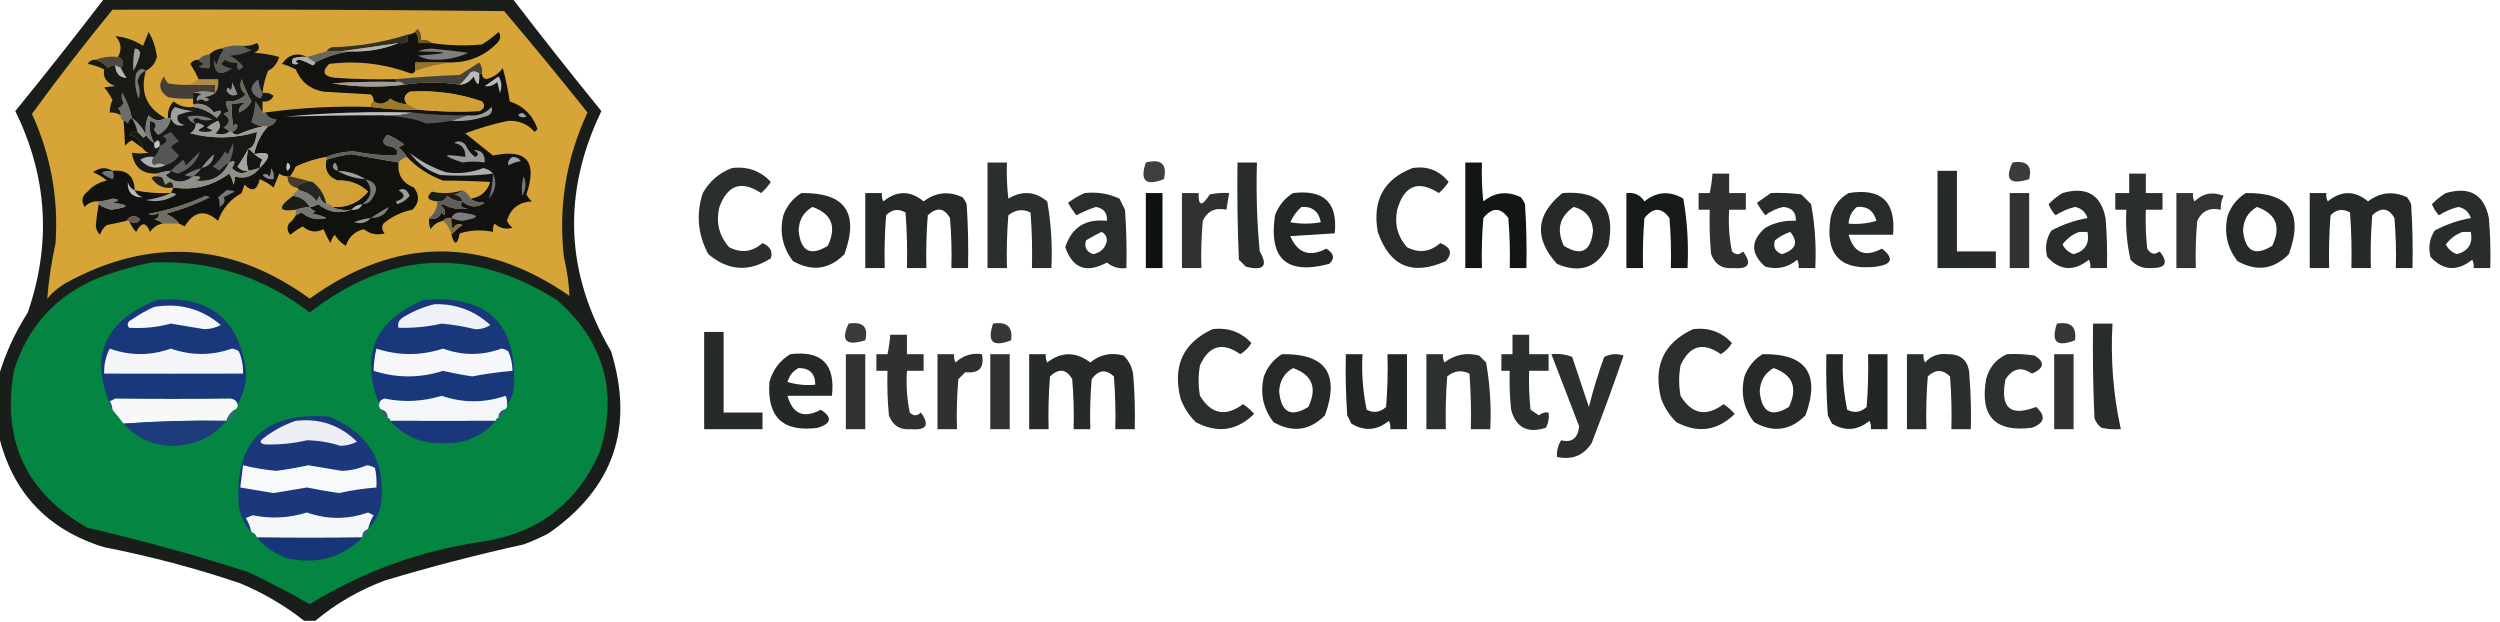 <svg xmlns="http://www.w3.org/2000/svg" xmlns:xlink="http://www.w3.org/1999/xlink" width="900px" height="224px" style="shape-rendering:geometricPrecision; text-rendering:geometricPrecision; image-rendering:optimizeQuality; fill-rule:evenodd; clip-rule:evenodd"><g><path style="opacity:0.924" fill="#080c08" d="M 37.5,-0.5 C 86.5,-0.5 135.5,-0.5 184.5,-0.5C 194.966,13.136 205.633,26.636 216.5,40C 202.311,69.5 203.477,98.333 220,126.5C 228.419,153.911 220.919,175.744 197.5,192C 194.583,193.528 191.583,194.861 188.5,196C 171.664,199.7 154.998,204.034 138.5,209C 129.241,212.467 120.907,217.3 113.5,223.5C 112.167,223.5 110.833,223.5 109.5,223.5C 102.555,218.018 94.888,213.518 86.5,210C 70.46,204.573 54.127,200.24 37.5,197C 17.035,190.705 4.369,177.205 -0.5,156.5C -0.5,149.5 -0.5,142.5 -0.5,135.5C 1.866,127.427 5.366,119.76 10,112.5C 18.563,87.633 17.063,63.467 5.5,40C 16.404,26.606 27.071,13.106 37.5,-0.5 Z"></path></g><g><path style="opacity:1" fill="#d7a537" d="M 40.5,3.5 C 87.501,3.333 134.501,3.5 181.5,4C 191.689,16.021 201.689,28.188 211.5,40.5C 203.806,56.996 200.973,74.329 203,92.5C 204.118,97.157 204.785,101.824 205,106.5C 173.633,84.859 142.466,85.192 111.5,107.5C 83.273,87.056 53.94,85.223 23.5,102C 21.04,103.458 18.873,105.291 17,107.5C 17.556,100.823 18.556,94.156 20,87.5C 21.1,71.265 18.267,55.765 11.5,41C 20.807,28.217 30.474,15.717 40.5,3.5 Z"></path></g><g><path style="opacity:1" fill="#121210" d="M 149.5,11.5 C 150.434,12.568 150.768,13.901 150.5,15.5C 152.167,15.5 153.833,15.5 155.5,15.5C 161.478,16.409 167.478,16.575 173.5,16C 175.641,14.692 177.641,13.192 179.5,11.5C 180.408,12.79 180.241,14.123 179,15.5C 174.497,20.06 168.997,22.394 162.5,22.5C 158.167,22.5 153.833,22.5 149.5,22.5C 149.5,23.5 149.5,24.5 149.5,25.5C 149.265,26.097 148.765,26.43 148,26.5C 138.451,22.914 128.618,21.747 118.5,23C 115.716,25.784 116.383,27.451 120.5,28C 127.826,28.5 135.159,28.666 142.5,28.5C 142.5,28.833 142.5,29.167 142.5,29.5C 134.826,29.334 127.159,29.5 119.5,30C 128.122,31.367 136.788,31.534 145.5,30.5C 152.189,29.429 158.855,29.429 165.5,30.5C 167.638,30.297 169.305,29.297 170.5,27.5C 172.002,31.374 172.669,31.041 172.5,26.5C 172.833,26.5 173.167,26.5 173.5,26.5C 173.47,27.497 173.97,28.164 175,28.5C 177.499,27.917 179.499,26.584 181,24.5C 182.087,28.436 182.92,32.436 183.5,36.5C 188.5,38.167 191.833,41.5 193.5,46.5C 193.167,46.833 192.833,47.167 192.5,47.5C 189.979,44.657 186.812,43.324 183,43.5C 177.736,44.587 172.569,46.087 167.5,48C 170.833,50.667 174.167,53.333 177.5,56C 189.569,53.415 193.569,58.082 189.5,70C 190.022,70.95 190.689,71.784 191.5,72.5C 186.803,72.72 183.803,75.054 182.5,79.5C 182.977,80.478 183.643,81.311 184.5,82C 182.08,82.687 179.913,82.187 178,80.5C 177.517,81.448 177.351,82.448 177.5,83.5C 173.531,82.636 169.531,82.802 165.5,84C 164.63,88.281 163.63,88.447 162.5,84.5C 163.64,83.199 164.973,82.032 166.5,81C 164.892,80.342 163.725,80.842 163,82.5C 162.51,81.207 162.343,79.873 162.5,78.5C 161.209,78.263 160.209,78.596 159.5,79.5C 157.629,79.859 156.129,80.859 155,82.5C 154.51,81.207 154.343,79.873 154.5,78.5C 156.308,79.317 157.808,78.65 159,76.5C 159.333,76.833 159.667,77.167 160,77.5C 160.507,76.004 160.007,74.837 158.5,74C 158.833,73.833 159.167,73.667 159.5,73.5C 162.344,75.103 165.344,75.603 168.5,75C 166.065,74.925 165.398,74.092 166.5,72.5C 169.056,74.745 171.722,74.911 174.5,73C 171.984,72.909 170.318,72.409 169.5,71.5C 173.012,70.995 175.345,68.995 176.5,65.5C 170.882,65.189 165.215,65.023 159.5,65C 154.488,63.163 150.154,60.33 146.5,56.5C 145.71,55.206 144.71,54.039 143.5,53C 144.167,52.667 144.833,52.333 145.5,52C 143.664,50.581 141.664,49.414 139.5,48.5C 136.962,50.859 137.629,52.359 141.5,53C 143.125,53.852 143.458,54.852 142.5,56C 137.484,56.001 132.484,55.501 127.5,54.5C 123.914,54.55 120.58,55.217 117.5,56.5C 113.687,57.16 110.021,58.326 106.5,60C 105.915,61.302 105.249,62.469 104.5,63.5C 104.167,63.5 103.833,63.5 103.5,63.5C 102.417,63.461 101.417,63.127 100.5,62.5C 99.833,64.167 99.167,65.833 98.5,67.5C 96.999,66.249 95.332,65.249 93.5,64.5C 92.606,68.546 90.773,69.213 88,66.5C 87.667,67.5 87.333,68.5 87,69.5C 82.881,71.782 80.047,75.116 78.5,79.5C 73.844,75.323 69.844,75.99 66.5,81.5C 65.817,81.137 65.15,80.804 64.5,80.5C 63.257,78.836 61.59,77.669 59.5,77C 65.043,75.562 70.376,73.562 75.5,71C 75,70.833 74.5,70.667 74,70.5C 67.424,73.518 60.591,75.685 53.5,77C 54.784,77.684 55.95,77.517 57,76.5C 57.456,77.744 56.956,78.577 55.5,79C 56.737,79.232 57.737,79.732 58.5,80.5C 56.629,80.859 55.129,81.859 54,83.5C 52.592,79.832 50.925,79.832 49,83.5C 47.905,82.307 47.072,80.973 46.5,79.5C 48.103,80.677 49.436,80.511 50.5,79C 48.685,77.23 47.018,77.397 45.5,79.5C 43.199,80.06 40.866,80.56 38.5,81C 37.299,81.903 36.465,83.069 36,84.5C 35.009,83.57 34.509,82.404 34.5,81C 34.754,78.534 35.087,76.034 35.5,73.5C 36.619,74.404 38.119,75.07 40,75.5C 46.761,74.577 46.928,73.744 40.5,73C 43.063,72.237 43.063,71.737 40.5,71.5C 38.865,72.046 37.199,72.38 35.5,72.5C 33.508,72.329 31.841,72.995 30.5,74.5C 29.151,72.389 29.485,70.555 31.5,69C 33.377,66.894 35.71,65.561 38.5,65C 36.999,63.748 35.333,62.748 33.5,62C 35.819,60.272 38.153,60.105 40.5,61.5C 45.628,60.959 48.295,63.292 48.5,68.5C 52.769,69.373 57.102,69.706 61.5,69.5C 61.833,68.833 62.167,68.167 62.5,67.5C 69.765,68.616 76.431,66.949 82.5,62.5C 83.281,63.729 83.781,65.062 84,66.5C 84.483,65.552 84.65,64.552 84.5,63.5C 88.058,64.571 91.058,63.571 93.5,60.5C 98.086,55.883 97.42,54.216 91.5,55.5C 92.282,51.64 93.949,48.307 96.5,45.5C 97.922,45.25 98.922,44.417 99.5,43C 97.563,42.878 96.23,42.045 95.5,40.5C 108.08,38.774 120.747,38.108 133.5,38.5C 139.13,39.292 144.797,39.625 150.5,39.5C 157.827,40.205 165.16,40.372 172.5,40C 174.405,39.174 174.739,38.007 173.5,36.5C 165.062,33.604 156.395,32.437 147.5,33C 145.452,34.226 145.119,35.726 146.5,37.5C 144.323,37.414 142.323,36.747 140.5,35.5C 138.613,37.552 136.613,37.886 134.5,36.5C 134.586,35.504 134.252,34.671 133.5,34C 127.833,33.667 122.167,33.333 116.5,33C 111.672,32.169 108.338,29.502 106.5,25C 104.913,24.138 103.246,23.471 101.5,23C 103.893,19.609 106.893,18.775 110.5,20.5C 108.801,20.34 107.134,20.506 105.5,21C 104.619,22.793 105.286,23.46 107.5,23C 106.112,22.111 106.278,21.611 108,21.5C 109.559,22.029 111.059,22.696 112.5,23.5C 113.107,23.376 113.44,23.043 113.5,22.5C 117.656,20.287 121.99,18.954 126.5,18.5C 132.503,18.668 138.17,17.668 143.5,15.5C 146.494,15.854 147.494,14.854 146.5,12.5C 147.609,12.443 148.609,12.11 149.5,11.5 Z"></path></g><g><path style="opacity:1" fill="#68521e" d="M 149.5,11.5 C 149.56,10.957 149.893,10.624 150.5,10.5C 151.429,11.689 151.762,13.022 151.5,14.5C 153.099,14.232 154.432,14.566 155.5,15.5C 153.833,15.5 152.167,15.5 150.5,15.5C 150.768,13.901 150.434,12.568 149.5,11.5 Z"></path></g><g><path style="opacity:1" fill="#191916" d="M 52.5,25.5 C 50.368,33.122 52.701,38.789 59.5,42.5C 57.395,43.819 55.395,43.486 53.5,41.5C 52.526,43.743 52.192,46.076 52.5,48.5C 51.291,46.059 49.624,44.059 47.5,42.5C 46.821,39.293 45.654,36.293 44,33.5C 43.647,34.672 43.813,35.838 44.5,37C 44.095,37.945 43.428,38.612 42.5,39C 43.252,39.671 43.586,40.504 43.5,41.5C 42.292,40.766 40.959,40.433 39.5,40.5C 39.519,38.94 39.852,37.44 40.5,36C 39.711,34.374 38.711,32.874 37.5,31.5C 38.582,31.251 39.915,31.085 41.5,31C 38.293,29.865 36.959,27.865 37.5,25C 35.608,24.027 33.608,23.36 31.5,23C 32.244,21.961 33.244,21.461 34.5,21.5C 36.19,22.103 37.69,23.103 39,24.5C 39.671,23.748 40.504,23.414 41.5,23.5C 41.635,26.372 42.969,27.872 45.5,28C 44.695,26.887 44.028,25.721 43.5,24.5C 44.826,22.805 44.493,21.472 42.5,20.5C 43.974,17.674 43.64,15.174 41.5,13C 45.044,13.331 48.377,14.498 51.5,16.5C 52.167,14.833 52.833,13.167 53.5,11.5C 55.121,14.239 56.121,17.239 56.5,20.5C 55.905,22.762 54.571,24.428 52.5,25.5 Z"></path></g><g><path style="opacity:1" fill="#343025" d="M 146.5,12.5 C 147.494,14.854 146.494,15.854 143.5,15.5C 136.373,16.565 129.373,17.565 122.5,18.5C 120.833,18.5 119.167,18.5 117.5,18.5C 117.918,17.778 118.584,17.278 119.5,17C 128.757,16.791 137.757,15.29 146.5,12.5 Z"></path></g><g><path style="opacity:1" fill="#b0b1b1" d="M 143.5,15.5 C 138.17,17.668 132.503,18.668 126.5,18.5C 125.167,18.5 123.833,18.5 122.5,18.5C 129.373,17.565 136.373,16.565 143.5,15.5 Z"></path></g><g><path style="opacity:1" fill="#a0a1a1" d="M 48.5,17.5 C 49.497,17.47 50.164,17.97 50.5,19C 50.041,21.355 49.208,23.521 48,25.5C 47.825,22.843 47.992,20.176 48.5,17.5 Z"></path></g><g><path style="opacity:1" fill="#7e8080" d="M 150.5,18.5 C 151.964,17.84 153.631,17.507 155.5,17.5C 159.843,17.918 164.176,18.418 168.5,19C 164.922,20.717 161.089,21.55 157,21.5C 154.625,21.596 152.459,21.096 150.5,20C 162.482,19.17 162.482,18.67 150.5,18.5 Z"></path></g><g><path style="opacity:1" fill="#5a5850" d="M 75.5,19.5 C 75.5,21.167 75.5,22.833 75.5,24.5C 74.127,24.657 72.793,24.49 71.5,24C 72.167,23.667 72.833,23.333 73.5,23C 72.584,22.722 71.918,22.222 71.5,21.5C 72.514,20.326 73.847,19.66 75.5,19.5 Z"></path></g><g><path style="opacity:1" fill="#5a5a58" d="M 79.5,17.5 C 81.948,16.527 84.615,16.194 87.5,16.5C 88.263,17.268 89.263,17.768 90.5,18C 88.038,19.216 85.371,19.882 82.5,20C 84.516,20.899 86.183,22.233 87.5,24C 85.869,25.836 85.202,25.336 85.5,22.5C 83.856,22.713 82.356,22.38 81,21.5C 80.5,22 80,22.5 79.5,23C 80.978,24.193 82.312,24.693 83.5,24.5C 79.3,27.605 77.133,26.605 77,21.5C 77.333,22.167 77.667,22.833 78,23.5C 78.45,21.481 79.283,19.648 80.5,18C 80.272,17.601 79.938,17.435 79.5,17.5 Z"></path></g><g><path style="opacity:1" fill="#aeafaf" d="M 110.5,20.5 C 111.5,21.167 112.5,21.833 113.5,22.5C 113.44,23.043 113.107,23.376 112.5,23.5C 111.059,22.696 109.559,22.029 108,21.5C 106.278,21.611 106.112,22.111 107.5,23C 105.286,23.46 104.619,22.793 105.5,21C 107.134,20.506 108.801,20.34 110.5,20.5 Z"></path></g><g><path style="opacity:1" fill="#666664" d="M 117.5,18.5 C 119.167,18.5 120.833,18.5 122.5,18.5C 123.833,18.5 125.167,18.5 126.5,18.5C 121.99,18.954 117.656,20.287 113.5,22.5C 112.5,21.833 111.5,21.167 110.5,20.5C 112.833,19.833 115.167,19.167 117.5,18.5 Z"></path></g><g><path style="opacity:1" fill="#4b4941" d="M 42.5,20.5 C 44.493,21.472 44.826,22.805 43.5,24.5C 42.833,24.167 42.167,23.833 41.5,23.5C 40.504,23.414 39.671,23.748 39,24.5C 37.69,23.103 36.19,22.103 34.5,21.5C 36.948,20.527 39.615,20.194 42.5,20.5 Z"></path></g><g><path style="opacity:1" fill="#967528" d="M 162.5,22.5 C 158.05,22.964 153.717,23.964 149.5,25.5C 149.5,24.5 149.5,23.5 149.5,22.5C 153.833,22.5 158.167,22.5 162.5,22.5 Z"></path></g><g><path style="opacity:1" fill="#b5b6b6" d="M 41.5,23.5 C 42.167,23.833 42.833,24.167 43.5,24.5C 44.028,25.721 44.695,26.887 45.5,28C 42.969,27.872 41.635,26.372 41.5,23.5 Z"></path></g><g><path style="opacity:1" fill="#44433e" d="M 173.5,26.5 C 173.167,26.5 172.833,26.5 172.5,26.5C 171.577,25.697 170.577,25.53 169.5,26C 168.267,27.667 166.933,29.167 165.5,30.5C 158.855,29.429 152.189,29.429 145.5,30.5C 144.791,29.596 143.791,29.263 142.5,29.5C 142.5,29.167 142.5,28.833 142.5,28.5C 150.133,27.768 157.8,27.268 165.5,27C 167.833,25.5 170.167,24 172.5,22.5C 173.429,23.689 173.762,25.022 173.5,26.5 Z"></path></g><g><path style="opacity:1" fill="#b9baba" d="M 172.5,26.5 C 172.669,31.041 172.002,31.374 170.5,27.5C 169.305,29.297 167.638,30.297 165.5,30.5C 166.933,29.167 168.267,27.667 169.5,26C 170.577,25.53 171.577,25.697 172.5,26.5 Z"></path></g><g><path style="opacity:1" fill="#7b7c7c" d="M 52.5,25.5 C 50.754,26.25 49.754,27.583 49.5,29.5C 50.331,31.473 50.498,33.473 50,35.5C 48.681,32.594 48.348,29.594 49,26.5C 50.041,24.689 51.207,24.355 52.5,25.5 Z"></path></g><g><path style="opacity:1" fill="#473f37" d="M 68.5,30.5 C 71.5,30.5 74.5,30.5 77.5,30.5C 77.5,31.5 77.5,32.5 77.5,33.5C 74.648,32.742 71.981,32.742 69.5,33.5C 69.5,34.167 69.5,34.833 69.5,35.5C 66.482,35.665 63.482,35.498 60.5,35C 57.355,32.932 56.855,30.432 59,27.5C 59.374,28.416 59.874,29.25 60.5,30C 63.146,30.497 65.813,30.664 68.5,30.5 Z"></path></g><g><path style="opacity:1" fill="#ad8c4a" d="M 71.5,28.5 C 73.833,28.5 76.167,28.5 78.5,28.5C 78.784,30.415 78.451,32.081 77.5,33.5C 77.5,32.5 77.5,31.5 77.5,30.5C 74.5,30.5 71.5,30.5 68.5,30.5C 69.5,29.833 70.5,29.167 71.5,28.5 Z"></path></g><g><path style="opacity:1" fill="#9d9e9e" d="M 142.5,29.5 C 143.791,29.263 144.791,29.596 145.5,30.5C 136.788,31.534 128.122,31.367 119.5,30C 127.159,29.5 134.826,29.334 142.5,29.5 Z"></path></g><g><path style="opacity:1" fill="#b9baba" d="M 179.5,27.5 C 180.622,29.288 180.789,31.288 180,33.5C 179.667,32.167 179.333,30.833 179,29.5C 177.663,30.765 176.163,31.265 174.5,31C 176.233,29.811 177.9,28.644 179.5,27.5 Z"></path></g><g><path style="opacity:1" fill="#8f9191" d="M 69.5,33.5 C 71.981,32.742 74.648,32.742 77.5,33.5C 76.391,34.29 75.058,34.79 73.5,35C 75.595,35.556 75.762,36.056 74,36.5C 72.85,35.576 71.85,35.576 71,36.5C 70.544,35.256 71.044,34.423 72.5,34C 71.552,33.517 70.552,33.35 69.5,33.5 Z"></path></g><g><path style="opacity:1" fill="#d0a035" d="M 150.5,39.5 C 149.167,38.833 147.833,38.167 146.5,37.5C 145.119,35.726 145.452,34.226 147.5,33C 156.395,32.437 165.062,33.604 173.5,36.5C 174.739,38.007 174.405,39.174 172.5,40C 165.16,40.372 157.827,40.205 150.5,39.5 Z"></path></g><g><path style="opacity:1" fill="#9d7a2a" d="M 146.5,37.5 C 147.833,38.167 149.167,38.833 150.5,39.5C 144.797,39.625 139.13,39.292 133.5,38.5C 133.328,37.508 133.662,36.842 134.5,36.5C 136.613,37.886 138.613,37.552 140.5,35.5C 142.323,36.747 144.323,37.414 146.5,37.5 Z"></path></g><g><path style="opacity:1" fill="#6c6e6e" d="M 47.5,42.5 C 46.778,42.917 46.278,43.584 46,44.5C 45.617,43.944 45.117,43.611 44.5,43.5C 43.662,43.158 43.328,42.492 43.5,41.5C 43.586,40.504 43.252,39.671 42.5,39C 43.428,38.612 44.095,37.945 44.5,37C 43.813,35.838 43.647,34.672 44,33.5C 45.654,36.293 46.821,39.293 47.5,42.5 Z"></path></g><g><path style="opacity:1" fill="#606262" d="M 94.5,40.5 C 94.833,40.5 95.167,40.5 95.5,40.5C 96.23,42.045 97.563,42.878 99.5,43C 98.922,44.417 97.922,45.25 96.5,45.5C 95.833,45.5 95.167,45.5 94.5,45.5C 93.078,45.291 91.745,44.791 90.5,44C 91.274,41.595 91.774,39.095 92,36.5C 92.934,37.858 93.768,39.192 94.5,40.5 Z"></path></g><g><path style="opacity:1" fill="#bfc0c0" d="M 148.5,40.5 C 145.038,41.482 141.371,41.815 137.5,41.5C 125.807,41.502 114.14,41.668 102.5,42C 117.784,40.582 133.117,40.082 148.5,40.5 Z"></path></g><g><path style="opacity:1" fill="#a3a4a4" d="M 186.5,41.5 C 187.497,40.288 188.497,40.454 189.5,42C 188.423,42.47 187.423,42.303 186.5,41.5 Z"></path></g><g><path style="opacity:1" fill="#171818" d="M 94.5,33.5 C 95.978,33.238 97.311,33.571 98.5,34.5C 97.68,36.111 96.346,36.778 94.5,36.5C 94.5,37.833 94.5,39.167 94.5,40.5C 93.768,39.192 92.934,37.858 92,36.5C 91.774,39.095 91.274,41.595 90.5,44C 91.745,44.791 93.078,45.291 94.5,45.5C 91.473,46.183 88.473,47.183 85.5,48.5C 84.584,48.457 83.917,48.124 83.5,47.5C 84.478,47.189 85.144,46.522 85.5,45.5C 85.154,44.304 84.654,44.304 84,45.5C 83.503,42.854 83.336,40.187 83.5,37.5C 85.226,37.185 86.892,37.019 88.5,37C 86.745,37.72 85.912,38.887 86,40.5C 87.972,39.695 89.472,38.361 90.5,36.5C 89.076,33.946 87.909,31.28 87,28.5C 86.137,30.749 86.637,32.582 88.5,34C 86.559,35.903 84.226,36.736 81.5,36.5C 81.33,37.822 81.663,38.989 82.5,40C 81.833,40.333 81.167,40.667 80.5,41C 83.003,42.549 83.003,44.216 80.5,46C 81.416,46.278 82.082,46.778 82.5,47.5C 80.932,48.473 79.265,48.64 77.5,48C 79.267,46.512 79.601,45.012 78.5,43.5C 76.998,44.083 75.665,44.916 74.5,46C 77.121,46.906 76.954,47.406 74,47.5C 70.846,47.508 70.679,46.842 73.5,45.5C 72.675,44.614 71.675,44.281 70.5,44.5C 70.489,46.017 69.823,47.184 68.5,48C 76.61,50.084 84.61,49.918 92.5,47.5C 92.057,51.246 91.057,53.246 89.5,53.5C 88.266,55.66 86.933,57.827 85.5,60C 86.563,61.188 87.897,61.688 89.5,61.5C 87.394,62.819 85.394,62.486 83.5,60.5C 84.988,58.114 84.655,57.448 82.5,58.5C 80.12,63.525 76.12,65.692 70.5,65C 72.932,63.913 72.598,63.413 69.5,63.5C 66.158,66.136 62.825,65.97 59.5,63C 60.416,62.722 61.083,62.222 61.5,61.5C 59.784,61.629 58.117,61.962 56.5,62.5C 51.208,62.705 48.208,60.205 47.5,55C 49.443,55.305 51.443,55.305 53.5,55C 52.584,54.722 51.917,54.222 51.5,53.5C 50.871,50.871 49.205,49.204 46.5,48.5C 47.325,47.614 48.325,47.281 49.5,47.5C 50.151,48.091 50.818,48.757 51.5,49.5C 52.107,49.376 52.44,49.043 52.5,48.5C 53.272,49.694 54.272,50.694 55.5,51.5C 54.072,48.988 53.572,46.322 54,43.5C 56.109,44.035 56.609,45.035 55.5,46.5C 55.808,47.308 56.308,47.975 57,48.5C 59.499,47.178 60.999,45.178 61.5,42.5C 61.167,42.5 60.833,42.5 60.5,42.5C 60.247,40.173 60.914,38.173 62.5,36.5C 64.51,38.171 66.843,38.838 69.5,38.5C 72.745,38.97 75.579,40.303 78,42.5C 80.359,39.876 80.025,39.209 77,40.5C 75.152,37.959 72.652,36.959 69.5,37.5C 69.5,36.833 69.5,36.167 69.5,35.5C 69.5,34.833 69.5,34.167 69.5,33.5C 70.552,33.35 71.552,33.517 72.5,34C 71.044,34.423 70.544,35.256 71,36.5C 71.85,35.576 72.85,35.576 74,36.5C 75.762,36.056 75.595,35.556 73.5,35C 75.058,34.79 76.391,34.29 77.5,33.5C 78.451,32.081 78.784,30.415 78.5,28.5C 76.167,28.5 73.833,28.5 71.5,28.5C 70.639,26.614 69.639,24.78 68.5,23C 69.244,21.961 70.244,21.461 71.5,21.5C 71.918,22.222 72.584,22.722 73.5,23C 72.833,23.333 72.167,23.667 71.5,24C 72.793,24.49 74.127,24.657 75.5,24.5C 75.5,22.833 75.5,21.167 75.5,19.5C 76.605,18.399 77.938,17.733 79.5,17.5C 79.938,17.435 80.272,17.601 80.5,18C 79.283,19.648 78.45,21.481 78,23.5C 77.667,22.833 77.333,22.167 77,21.5C 77.133,26.605 79.3,27.605 83.5,24.5C 82.312,24.693 80.978,24.193 79.5,23C 80,22.5 80.5,22 81,21.5C 82.356,22.38 83.856,22.713 85.5,22.5C 85.202,25.336 85.869,25.836 87.5,24C 86.183,22.233 84.516,20.899 82.5,20C 85.371,19.882 88.038,19.216 90.5,18C 89.263,17.768 88.263,17.268 87.5,16.5C 89.262,16.643 90.929,16.309 92.5,15.5C 93.739,17.007 93.405,18.174 91.5,19C 94.553,19.179 97.553,19.679 100.5,20.5C 99.876,22.754 98.543,24.421 96.5,25.5C 95.451,28.079 94.784,30.746 94.5,33.5 Z"></path></g><g><path style="opacity:1" fill="#a0a1a1" d="M 61.5,42.5 C 61.312,40.897 61.812,39.563 63,38.5C 65.069,39.264 67.236,39.764 69.5,40C 67.567,40.251 65.734,40.751 64,41.5C 63.552,43.409 64.385,44.576 66.5,45C 64.045,45.706 62.378,44.873 61.5,42.5 Z"></path></g><g><path style="opacity:1" fill="#8b8c8c" d="M 69.5,38.5 C 69.5,38.167 69.5,37.833 69.5,37.5C 72.652,36.959 75.152,37.959 77,40.5C 80.025,39.209 80.359,39.876 78,42.5C 75.579,40.303 72.745,38.97 69.5,38.5 Z"></path></g><g><path style="opacity:1" fill="#696b6b" d="M 94.5,33.5 C 94.631,34.376 94.297,35.043 93.5,35.5C 89.768,33.457 89.601,31.124 93,28.5C 93.198,30.382 93.698,32.048 94.5,33.5 Z"></path></g><g><path style="opacity:1" fill="#8f9191" d="M 83.5,29.5 C 84.234,30.878 84.901,32.377 85.5,34C 83.681,34.783 82.348,34.283 81.5,32.5C 81.846,31.304 82.346,31.304 83,32.5C 83.483,31.552 83.65,30.552 83.5,29.5 Z"></path></g><g><path style="opacity:1" fill="#797a7a" d="M 70.5,44.5 C 69.078,44.25 68.078,43.417 67.5,42C 70.594,41.348 73.594,41.681 76.5,43C 74.623,43.576 72.789,43.409 71,42.5C 69.316,42.683 69.15,43.35 70.5,44.5 Z"></path></g><g><path style="opacity:1" fill="#686a6a" d="M 83.5,47.5 C 83.167,47.5 82.833,47.5 82.5,47.5C 82.082,46.778 81.416,46.278 80.5,46C 83.003,44.216 83.003,42.549 80.5,41C 81.167,40.667 81.833,40.333 82.5,40C 81.663,38.989 81.33,37.822 81.5,36.5C 84.226,36.736 86.559,35.903 88.5,34C 86.637,32.582 86.137,30.749 87,28.5C 87.909,31.28 89.076,33.946 90.5,36.5C 89.472,38.361 87.972,39.695 86,40.5C 85.912,38.887 86.745,37.72 88.5,37C 86.892,37.019 85.226,37.185 83.5,37.5C 83.336,40.187 83.503,42.854 84,45.5C 84.654,44.304 85.154,44.304 85.5,45.5C 85.144,46.522 84.478,47.189 83.5,47.5 Z"></path></g><g><path style="opacity:1" fill="#545656" d="M 148.5,40.5 C 155.137,41.276 161.804,41.609 168.5,41.5C 166.5,42.167 164.5,42.833 162.5,43.5C 159.533,43.998 156.533,44.331 153.5,44.5C 150.157,42.915 144.824,41.915 137.5,41.5C 141.371,41.815 145.038,41.482 148.5,40.5 Z"></path></g><g><path style="opacity:1" fill="#9d9e9e" d="M 162.5,43.5 C 164.5,42.833 166.5,42.167 168.5,41.5C 171.862,41.931 174.695,40.931 177,38.5C 177.448,40.409 176.615,41.576 174.5,42C 170.605,43.266 166.605,43.766 162.5,43.5 Z"></path></g><g><path style="opacity:1" fill="#8e8f8f" d="M 47.5,42.5 C 49.624,44.059 51.291,46.059 52.5,48.5C 52.44,49.043 52.107,49.376 51.5,49.5C 50.818,48.757 50.151,48.091 49.5,47.5C 49.108,45.716 48.441,44.05 47.5,42.5 Z"></path></g><g><path style="opacity:1" fill="#7a7c7c" d="M 59.5,42.5 C 59.833,42.5 60.167,42.5 60.5,42.5C 60.833,42.5 61.167,42.5 61.5,42.5C 60.999,45.178 59.499,47.178 57,48.5C 56.308,47.975 55.808,47.308 55.5,46.5C 56.609,45.035 56.109,44.035 54,43.5C 53.572,46.322 54.072,48.988 55.5,51.5C 54.272,50.694 53.272,49.694 52.5,48.5C 52.192,46.076 52.526,43.743 53.5,41.5C 55.395,43.486 57.395,43.819 59.5,42.5 Z"></path></g><g><path style="opacity:1" fill="#13120e" d="M 47.5,42.5 C 48.441,44.05 49.108,45.716 49.5,47.5C 48.325,47.281 47.325,47.614 46.5,48.5C 49.205,49.204 50.871,50.871 51.5,53.5C 50.185,52.524 48.852,51.524 47.5,50.5C 46.522,50.977 45.689,51.643 45,52.5C 44.896,49.337 44.729,46.337 44.5,43.5C 45.117,43.611 45.617,43.944 46,44.5C 46.278,43.584 46.778,42.917 47.5,42.5 Z"></path></g><g><path style="opacity:1" fill="#9c9d9d" d="M 82.5,47.5 C 82.833,47.5 83.167,47.5 83.5,47.5C 83.917,48.124 84.584,48.457 85.5,48.5C 88.473,47.183 91.473,46.183 94.5,45.5C 95.167,45.5 95.833,45.5 96.5,45.5C 93.949,48.307 92.282,51.64 91.5,55.5C 90.833,54.833 90.167,54.167 89.5,53.5C 91.057,53.246 92.057,51.246 92.5,47.5C 84.61,49.918 76.61,50.084 68.5,48C 69.823,47.184 70.489,46.017 70.5,44.5C 71.675,44.281 72.675,44.614 73.5,45.5C 70.679,46.842 70.846,47.508 74,47.5C 76.954,47.406 77.121,46.906 74.5,46C 75.665,44.916 76.998,44.083 78.5,43.5C 79.601,45.012 79.267,46.512 77.5,48C 79.265,48.64 80.932,48.473 82.5,47.5 Z"></path></g><g><path style="opacity:1" fill="#989999" d="M 163.5,51.5 C 164.721,50.535 166.054,50.702 167.5,52C 168.313,53.803 169.48,55.303 171,56.5C 172.563,55.898 172.396,55.065 170.5,54C 173.302,53.976 174.636,55.476 174.5,58.5C 171.72,58.055 169.053,58.055 166.5,58.5C 158.753,55.897 159.086,55.23 167.5,56.5C 167.657,53.656 166.324,51.989 163.5,51.5 Z"></path></g><g><path style="opacity:1" fill="#c2c3c3" d="M 57.5,52.5 C 56.075,54.031 55.409,53.698 55.5,51.5C 56.925,49.969 57.591,50.302 57.5,52.5 Z"></path></g><g><path style="opacity:1" fill="#545656" d="M 59.5,59.5 C 58.06,58.637 56.726,58.637 55.5,59.5C 54.438,58.575 54.438,57.575 55.5,56.5C 56.6,55.395 57.267,54.062 57.5,52.5C 60.279,51.383 60.612,50.217 58.5,49C 59.5,48.5 60.5,48 61.5,47.5C 62.562,48.77 63.562,49.937 64.5,51C 63.328,51.419 62.328,52.085 61.5,53C 62.5,54 63.5,55 64.5,56C 63.211,57.802 61.544,58.969 59.5,59.5 Z"></path></g><g><path style="opacity:1" fill="#151717" d="M 89.5,53.5 C 90.167,54.167 90.833,54.833 91.5,55.5C 92.398,56.158 93.398,56.824 94.5,57.5C 93.873,58.417 93.539,59.417 93.5,60.5C 92.167,60.833 90.833,61.167 89.5,61.5C 88.615,59.064 88.615,56.398 89.5,53.5 Z"></path></g><g><path style="opacity:1" fill="#5d5f5f" d="M 82.5,58.5 C 81.206,59.29 80.039,60.29 79,61.5C 78.25,60.874 77.416,60.374 76.5,60C 78.359,58.442 79.859,56.609 81,54.5C 81.333,54.833 81.667,55.167 82,55.5C 82.667,54.167 83.333,52.833 84,51.5C 84.135,53.922 83.635,56.255 82.5,58.5 Z"></path></g><g><path style="opacity:1" fill="#11110e" d="M 143.5,58.5 C 143.023,62.866 144.856,65.866 149,67.5C 151.12,70.338 150.953,73.004 148.5,75.5C 144.56,76.275 141.06,77.942 138,80.5C 137.316,81.784 137.483,82.951 138.5,84C 135.725,84.778 133.225,84.278 131,82.5C 127.709,83.292 125.542,85.292 124.5,88.5C 122.833,87.5 121.5,86.167 120.5,84.5C 119.749,85.376 119.249,86.376 119,87.5C 118.02,85.941 117.187,84.274 116.5,82.5C 113.799,83.869 111.299,83.535 109,81.5C 107.414,82.376 105.914,83.376 104.5,84.5C 103.386,83.277 103.219,81.944 104,80.5C 105.045,79.627 105.878,78.627 106.5,77.5C 107.15,77.196 107.817,76.863 108.5,76.5C 111.267,78.718 114.267,79.385 117.5,78.5C 115.922,77.702 114.256,77.202 112.5,77C 112.833,76.667 113.167,76.333 113.5,76C 112.584,75.722 111.918,75.222 111.5,74.5C 112.583,74.461 113.583,74.127 114.5,73.5C 118.24,76.464 122.24,77.13 126.5,75.5C 123.941,75.802 121.607,75.468 119.5,74.5C 124.763,74.869 129.096,73.035 132.5,69C 129.458,66.125 125.791,64.792 121.5,65C 118.059,63.682 116.725,61.182 117.5,57.5C 120.404,56.585 123.404,55.918 126.5,55.5C 132.297,56.579 137.964,57.579 143.5,58.5 Z"></path></g><g><path style="opacity:1" fill="#606160" d="M 146.5,56.5 C 145.222,56.782 144.222,57.449 143.5,58.5C 137.964,57.579 132.297,56.579 126.5,55.5C 123.404,55.918 120.404,56.585 117.5,57.5C 117.5,57.167 117.5,56.833 117.5,56.5C 120.58,55.217 123.914,54.55 127.5,54.5C 132.484,55.501 137.484,56.001 142.5,56C 143.458,54.852 143.125,53.852 141.5,53C 137.629,52.359 136.962,50.859 139.5,48.5C 141.664,49.414 143.664,50.581 145.5,52C 144.833,52.333 144.167,52.667 143.5,53C 144.71,54.039 145.71,55.206 146.5,56.5 Z"></path></g><g><path style="opacity:1" fill="#aeafaf" d="M 55.5,56.5 C 54.438,57.575 54.438,58.575 55.5,59.5C 56.726,58.637 58.06,58.637 59.5,59.5C 56.09,61.095 53.09,60.428 50.5,57.5C 52.045,56.548 53.712,56.215 55.5,56.5 Z"></path></g><g><path style="opacity:1" fill="#a1a2a2" d="M 184.5,56.5 C 185.756,56.461 186.756,56.961 187.5,58C 185.899,58.273 184.399,58.773 183,59.5C 182.761,58.212 183.261,57.212 184.5,56.5 Z"></path></g><g><path style="opacity:1" fill="#d1a135" d="M 117.5,56.5 C 117.5,56.833 117.5,57.167 117.5,57.5C 116.725,61.182 118.059,63.682 121.5,65C 125.791,64.792 129.458,66.125 132.5,69C 129.096,73.035 124.763,74.869 119.5,74.5C 119.158,73.662 118.492,73.328 117.5,73.5C 116.831,70.151 115.164,67.484 112.5,65.5C 109.833,64.833 107.167,64.167 104.5,63.5C 105.249,62.469 105.915,61.302 106.5,60C 110.021,58.326 113.687,57.16 117.5,56.5 Z"></path></g><g><path style="opacity:1" fill="#aeafaf" d="M 177.5,62.5 C 171.178,63.277 164.845,63.444 158.5,63C 153.993,61.494 150.327,58.827 147.5,55C 151.235,57.981 155.568,60.314 160.5,62C 165.119,62.694 169.619,62.194 174,60.5C 175.459,60.808 176.626,61.475 177.5,62.5 Z"></path></g><g><path style="opacity:1" fill="#a3a4a4" d="M 89.5,53.5 C 88.615,56.398 88.615,59.064 89.5,61.5C 87.897,61.688 86.563,61.188 85.5,60C 86.933,57.827 88.266,55.66 89.5,53.5 Z"></path></g><g><path style="opacity:1" fill="#a8a9a9" d="M 93.5,60.5 C 93.539,59.417 93.873,58.417 94.5,57.5C 93.398,56.824 92.398,56.158 91.5,55.5C 97.42,54.216 98.086,55.883 93.5,60.5 Z"></path></g><g><path style="opacity:0.838" fill="#030706" d="M 355.5,58.5 C 357.833,58.5 360.167,58.5 362.5,58.5C 362.334,62.846 362.501,67.179 363,71.5C 367.99,68.538 372.656,68.872 377,72.5C 378.401,80.415 378.901,88.415 378.5,96.5C 376.167,96.5 373.833,96.5 371.5,96.5C 371.666,89.825 371.5,83.158 371,76.5C 368.167,75.13 365.5,75.464 363,77.5C 362.5,83.825 362.334,90.158 362.5,96.5C 360.167,96.5 357.833,96.5 355.5,96.5C 355.5,83.833 355.5,71.167 355.5,58.5 Z"></path></g><g><path style="opacity:0.768" fill="#030706" d="M 412.5,58.5 C 418.113,57.079 420.28,59.079 419,64.5C 412.423,67.088 410.256,65.088 412.5,58.5 Z"></path></g><g><path style="opacity:0.844" fill="#030706" d="M 445.5,58.5 C 447.833,58.5 450.167,58.5 452.5,58.5C 452.168,69.187 452.501,79.854 453.5,90.5C 456.596,95.786 454.929,97.619 448.5,96C 447.667,95.167 446.833,94.333 446,93.5C 445.5,81.838 445.333,70.171 445.5,58.5 Z"></path></g><g><path style="opacity:0.938" fill="#030706" d="M 527.5,58.5 C 529.5,58.5 531.5,58.5 533.5,58.5C 533.334,63.178 533.501,67.845 534,72.5C 538.137,69.171 542.637,68.671 547.5,71C 548.126,71.75 548.626,72.584 549,73.5C 549.5,81.159 549.666,88.826 549.5,96.5C 547.5,96.5 545.5,96.5 543.5,96.5C 543.666,90.491 543.499,84.491 543,78.5C 540.182,74.576 537.182,74.576 534,78.5C 533.501,84.491 533.334,90.491 533.5,96.5C 531.5,96.5 529.5,96.5 527.5,96.5C 527.5,83.833 527.5,71.167 527.5,58.5 Z"></path></g><g><path style="opacity:0.783" fill="#030706" d="M 724.5,58.5 C 729.675,57.672 731.675,59.672 730.5,64.5C 723.575,66.693 721.575,64.693 724.5,58.5 Z"></path></g><g><path style="opacity:1" fill="#909292" d="M 72.5,60.5 C 73.793,58.704 75.293,57.038 77,55.5C 76.823,58.186 75.323,59.852 72.5,60.5 Z"></path></g><g><path style="opacity:1" fill="#909191" d="M 121.5,61.5 C 119.668,60.859 119.335,59.859 120.5,58.5C 121.386,59.325 121.719,60.325 121.5,61.5 Z"></path></g><g><path style="opacity:1" fill="#616363" d="M 61.5,61.5 C 62.833,60.066 64.333,58.733 66,57.5C 66.333,58.167 66.667,58.833 67,59.5C 68.667,57.833 70.333,56.167 72,54.5C 70.802,58.366 68.135,61.032 64,62.5C 63.098,62.257 62.265,61.923 61.5,61.5 Z"></path></g><g><path style="opacity:1" fill="#c3c4c4" d="M 103.5,58.5 C 104.776,59.386 104.776,60.386 103.5,61.5C 102.913,60.767 102.913,59.767 103.5,58.5 Z"></path></g><g><path style="opacity:0.839" fill="#030706" d="M 263.5,60.5 C 269.104,59.811 273.771,61.477 277.5,65.5C 276.52,66.981 275.353,68.315 274,69.5C 266.948,64.855 261.948,66.521 259,74.5C 257.642,79.993 258.809,84.827 262.5,89C 266.836,91.222 270.836,90.722 274.5,87.5C 277.269,88.685 278.269,90.518 277.5,93C 269.611,98.012 262.111,97.512 255,91.5C 251.21,84.475 250.543,77.142 253,69.5C 255.489,65.168 258.989,62.167 263.5,60.5 Z"></path></g><g><path style="opacity:0.851" fill="#030706" d="M 508.5,60.5 C 513.854,59.683 518.188,61.349 521.5,65.5C 520.52,66.981 519.353,68.315 518,69.5C 510.514,64.732 505.514,66.732 503,75.5C 501.924,80.601 503.09,85.101 506.5,89C 510.836,91.222 514.836,90.722 518.5,87.5C 522.317,89.037 522.983,91.204 520.5,94C 508.435,99.381 500.268,95.881 496,83.5C 493.992,72.164 498.159,64.497 508.5,60.5 Z"></path></g><g><path style="opacity:1" fill="#747777" d="M 40.5,61.5 C 41.087,62.767 41.087,63.767 40.5,64.5C 35.581,62.453 35.581,61.453 40.5,61.5 Z"></path></g><g><path style="opacity:0.852" fill="#030706" d="M 697.5,61.5 C 699.833,61.5 702.167,61.5 704.5,61.5C 704.5,71.167 704.5,80.833 704.5,90.5C 709.167,90.5 713.833,90.5 718.5,90.5C 718.5,92.5 718.5,94.5 718.5,96.5C 711.5,96.5 704.5,96.5 697.5,96.5C 697.5,84.833 697.5,73.167 697.5,61.5 Z"></path></g><g><path style="opacity:1" fill="#747676" d="M 72.5,60.5 C 71.694,61.728 70.694,62.728 69.5,63.5C 68.448,63.65 67.448,63.483 66.5,63C 68.407,61.878 70.407,61.045 72.5,60.5 Z"></path></g><g><path style="opacity:1" fill="#858787" d="M 97.5,60.5 C 98.434,61.568 98.768,62.901 98.5,64.5C 96.897,64.688 95.563,64.188 94.5,63C 95.449,62.383 96.282,62.549 97,63.5C 97.483,62.552 97.65,61.552 97.5,60.5 Z"></path></g><g><path style="opacity:1" fill="#a1a2a2" d="M 121.5,61.5 C 125.214,61.59 128.548,62.59 131.5,64.5C 127.829,64.243 124.495,63.243 121.5,61.5 Z"></path></g><g><path style="opacity:0.828" fill="#030706" d="M 616.5,62.5 C 618.5,62.5 620.5,62.5 622.5,62.5C 622.5,64.833 622.5,67.167 622.5,69.5C 624.5,69.5 626.5,69.5 628.5,69.5C 628.5,71.5 628.5,73.5 628.5,75.5C 626.5,75.5 624.5,75.5 622.5,75.5C 622.173,80.544 622.506,85.544 623.5,90.5C 624.833,91.833 626.167,91.833 627.5,90.5C 630.766,94.964 629.599,96.964 624,96.5C 620.066,96.904 617.399,95.238 616,91.5C 615.501,86.177 615.334,80.844 615.5,75.5C 614.167,75.5 612.833,75.5 611.5,75.5C 611.5,73.5 611.5,71.5 611.5,69.5C 612.833,69.5 614.167,69.5 615.5,69.5C 615.993,67.194 616.326,64.861 616.5,62.5 Z"></path></g><g><path style="opacity:0.836" fill="#030706" d="M 766.5,62.5 C 768.5,62.5 770.5,62.5 772.5,62.5C 772.5,64.833 772.5,67.167 772.5,69.5C 774.5,69.5 776.5,69.5 778.5,69.5C 778.5,71.5 778.5,73.5 778.5,75.5C 776.5,75.5 774.5,75.5 772.5,75.5C 772.334,80.178 772.501,84.845 773,89.5C 774.194,91.525 775.694,91.859 777.5,90.5C 780.698,94.569 779.698,96.569 774.5,96.5C 771.486,96.742 768.986,95.742 767,93.5C 765.639,87.593 765.139,81.593 765.5,75.5C 764.167,75.5 762.833,75.5 761.5,75.5C 761.5,73.5 761.5,71.5 761.5,69.5C 763.167,69.5 764.833,69.5 766.5,69.5C 766.5,67.167 766.5,64.833 766.5,62.5 Z"></path></g><g><path style="opacity:1" fill="#20211e" d="M 56.5,63.5 C 57.239,63.369 57.906,63.536 58.5,64C 58.93,64.919 59.264,65.753 59.5,66.5C 61.225,64.908 62.225,65.242 62.5,67.5C 59.039,68.111 56.372,66.944 54.5,64C 55.094,63.536 55.761,63.369 56.5,63.5 Z"></path></g><g><path style="opacity:1" fill="#453d2a" d="M 103.5,63.5 C 103.833,63.5 104.167,63.5 104.5,63.5C 107.167,64.167 109.833,64.833 112.5,65.5C 110.102,65.259 108.102,65.926 106.5,67.5C 104.468,66.952 103.468,65.619 103.5,63.5 Z"></path></g><g><path style="opacity:1" fill="#787a7a" d="M 131.5,64.5 C 135.589,65.598 136.423,67.932 134,71.5C 133.184,72.823 132.017,73.489 130.5,73.5C 133.934,70.786 134.267,67.786 131.5,64.5 Z"></path></g><g><path style="opacity:1" fill="#8f8f8d" d="M 89.5,61.5 C 90.833,61.167 92.167,60.833 93.5,60.5C 91.058,63.571 88.058,64.571 84.5,63.5C 84.65,64.552 84.483,65.552 84,66.5C 83.781,65.062 83.281,63.729 82.5,62.5C 76.431,66.949 69.765,68.616 62.5,67.5C 62.225,65.242 61.225,64.908 59.5,66.5C 59.264,65.753 58.93,64.919 58.5,64C 57.906,63.536 57.239,63.369 56.5,63.5C 56.5,63.167 56.5,62.833 56.5,62.5C 58.117,61.962 59.784,61.629 61.5,61.5C 61.083,62.222 60.416,62.722 59.5,63C 62.825,65.97 66.158,66.136 69.5,63.5C 72.598,63.413 72.932,63.913 70.5,65C 76.12,65.692 80.12,63.525 82.5,58.5C 84.655,57.448 84.988,58.114 83.5,60.5C 85.394,62.486 87.394,62.819 89.5,61.5 Z"></path></g><g><path style="opacity:1" fill="#767878" d="M 188.5,63.5 C 189.559,65.726 189.392,68.059 188,70.5C 187.666,68.153 187.833,65.819 188.5,63.5 Z"></path></g><g><path style="opacity:1" fill="#242624" d="M 112.5,65.5 C 115.164,67.484 116.831,70.151 117.5,73.5C 116.21,72.942 115.377,71.942 115,70.5C 114.667,71.167 114.333,71.833 114,72.5C 112.362,70.266 110.195,68.933 107.5,68.5C 107.5,67.833 107.167,67.5 106.5,67.5C 108.102,65.926 110.102,65.259 112.5,65.5 Z"></path></g><g><path style="opacity:1" fill="#9b9d9d" d="M 143.5,68.5 C 145.268,67.493 146.601,68.159 147.5,70.5C 146.345,71.951 144.845,72.951 143,73.5C 142.833,73.167 142.667,72.833 142.5,72.5C 145.825,71.496 146.159,70.162 143.5,68.5 Z"></path></g><g><path style="opacity:1" fill="#727474" d="M 177.5,62.5 C 178.97,65.686 178.47,68.686 176,71.5C 176.927,68.682 177.427,65.682 177.5,62.5 Z"></path></g><g><path style="opacity:0.863" fill="#030706" d="M 288.5,69.5 C 304.217,69.246 309.383,76.579 304,91.5C 298.529,97.039 292.362,97.872 285.5,94C 281.716,89.139 280.549,83.639 282,77.5C 283.305,74.039 285.471,71.372 288.5,69.5 Z M 292.5,74.5 C 299.435,76.96 301.269,81.626 298,88.5C 291.759,92.348 288.259,90.515 287.5,83C 287.645,79.135 289.311,76.302 292.5,74.5 Z"></path></g><g><path style="opacity:0.862" fill="#030706" d="M 311.5,69.5 C 313.5,69.5 315.5,69.5 317.5,69.5C 317.351,70.552 317.517,71.552 318,72.5C 322.869,68.534 327.702,68.534 332.5,72.5C 336.844,69.207 341.511,68.707 346.5,71C 347.126,71.75 347.626,72.584 348,73.5C 348.5,81.159 348.666,88.826 348.5,96.5C 346.5,96.5 344.5,96.5 342.5,96.5C 342.666,90.491 342.499,84.491 342,78.5C 339.912,74.821 337.245,74.488 334,77.5C 333.5,83.825 333.334,90.158 333.5,96.5C 331.167,96.5 328.833,96.5 326.5,96.5C 326.666,89.825 326.5,83.158 326,76.5C 323.408,75.018 321.075,75.352 319,77.5C 318.5,83.825 318.334,90.158 318.5,96.5C 316.167,96.5 313.833,96.5 311.5,96.5C 311.5,87.5 311.5,78.5 311.5,69.5 Z"></path></g><g><path style="opacity:0.841" fill="#030706" d="M 390.5,69.5 C 394.911,69.021 399.078,69.688 403,71.5C 403.667,72.833 404.333,74.167 405,75.5C 405.5,82.492 405.666,89.492 405.5,96.5C 402.856,96.84 400.523,96.173 398.5,94.5C 391.15,98.499 386.15,96.666 383.5,89C 385.794,81.84 390.794,78.673 398.5,79.5C 398.684,76.679 397.351,75.012 394.5,74.5C 392.085,75.305 389.751,76.305 387.5,77.5C 386.376,76.086 385.376,74.586 384.5,73C 386.432,71.541 388.432,70.375 390.5,69.5 Z M 396.5,83.5 C 397.693,83.97 398.36,84.97 398.5,86.5C 398.016,89.26 396.35,90.927 393.5,91.5C 391.054,90.573 390.221,88.906 391,86.5C 392.876,85.391 394.709,84.391 396.5,83.5 Z"></path></g><g><path style="opacity:0.954" fill="#030706" d="M 412.5,69.5 C 414.5,69.5 416.5,69.5 418.5,69.5C 418.5,78.5 418.5,87.5 418.5,96.5C 416.5,96.5 414.5,96.5 412.5,96.5C 412.5,87.5 412.5,78.5 412.5,69.5 Z"></path></g><g><path style="opacity:0.821" fill="#030706" d="M 425.5,69.5 C 427.5,69.5 429.5,69.5 431.5,69.5C 431.367,74.272 432.7,74.438 435.5,70C 437.81,69.503 440.143,69.337 442.5,69.5C 442.167,71.5 441.833,73.5 441.5,75.5C 437.51,74.615 434.677,75.949 433,79.5C 432.501,85.157 432.334,90.824 432.5,96.5C 430.167,96.5 427.833,96.5 425.5,96.5C 425.5,87.5 425.5,78.5 425.5,69.5 Z"></path></g><g><path style="opacity:0.871" fill="#030706" d="M 465.5,69.5 C 476.66,68.161 481.66,72.995 480.5,84C 475.167,84.333 469.833,84.667 464.5,85C 467.134,91.157 471.467,92.657 477.5,89.5C 480.277,91.272 480.61,93.105 478.5,95C 463.203,99.038 456.703,93.205 459,77.5C 460.305,74.039 462.471,71.372 465.5,69.5 Z M 468.5,74.5 C 472.427,74.256 474.76,76.09 475.5,80C 471.833,80.667 468.167,80.667 464.5,80C 465.488,77.833 466.821,76 468.5,74.5 Z"></path></g><g><path style="opacity:0.861" fill="#030706" d="M 562.5,69.5 C 576.261,68.436 581.761,74.769 579,88.5C 574.977,96.377 568.81,98.543 560.5,95C 552.188,85.744 552.855,77.244 562.5,69.5 Z M 566.5,74.5 C 570.801,75.552 573.135,78.386 573.5,83C 572.741,90.515 569.241,92.348 563,88.5C 560.236,82.692 561.403,78.025 566.5,74.5 Z"></path></g><g><path style="opacity:0.921" fill="#030706" d="M 585.5,69.5 C 588.325,69.162 590.492,70.162 592,72.5C 596.415,68.949 601.082,68.616 606,71.5C 607.438,79.723 607.938,88.057 607.5,96.5C 605.5,96.5 603.5,96.5 601.5,96.5C 601.666,90.491 601.499,84.491 601,78.5C 598.182,74.576 595.182,74.576 592,78.5C 591.501,84.491 591.334,90.491 591.5,96.5C 589.5,96.5 587.5,96.5 585.5,96.5C 585.5,87.5 585.5,78.5 585.5,69.5 Z"></path></g><g><path style="opacity:0.845" fill="#030706" d="M 637.5,69.5 C 641.182,69.335 644.848,69.501 648.5,70C 649.667,71.167 650.833,72.333 652,73.5C 653.396,81.08 653.896,88.747 653.5,96.5C 651.5,96.5 649.5,96.5 647.5,96.5C 647.649,95.448 647.483,94.448 647,93.5C 643.662,96.318 639.829,97.151 635.5,96C 630.167,91.333 630.167,86.667 635.5,82C 638.923,80.096 642.59,79.263 646.5,79.5C 646.621,76.459 645.121,74.792 642,74.5C 639.587,75.024 637.42,76.024 635.5,77.5C 634.376,76.086 633.376,74.586 632.5,73C 634.233,71.811 635.9,70.644 637.5,69.5 Z M 644.5,83.5 C 647.53,87.203 646.53,89.869 641.5,91.5C 639.058,90.616 638.225,88.949 639,86.5C 640.719,85.131 642.552,84.131 644.5,83.5 Z"></path></g><g><path style="opacity:0.849" fill="#030706" d="M 665.5,69.5 C 677.262,67.594 682.595,72.594 681.5,84.5C 676.167,84.5 670.833,84.5 665.5,84.5C 667.365,91.096 671.365,92.763 677.5,89.5C 681.905,92.973 681.239,95.14 675.5,96C 662.46,97.471 656.96,91.637 659,78.5C 659.873,74.475 662.039,71.475 665.5,69.5 Z M 668.5,74.5 C 672.193,74.186 674.527,75.852 675.5,79.5C 672.232,80.487 668.898,80.82 665.5,80.5C 665.615,78.053 666.615,76.053 668.5,74.5 Z"></path></g><g><path style="opacity:0.818" fill="#030706" d="M 723.5,69.5 C 725.833,69.5 728.167,69.5 730.5,69.5C 730.5,78.5 730.5,87.5 730.5,96.5C 728.167,96.5 725.833,96.5 723.5,96.5C 723.5,87.5 723.5,78.5 723.5,69.5 Z"></path></g><g><path style="opacity:0.845" fill="#030706" d="M 742.5,69.5 C 751.122,67.022 756.289,70.022 758,78.5C 758.499,84.491 758.666,90.491 758.5,96.5C 756.5,96.5 754.5,96.5 752.5,96.5C 752.649,95.448 752.483,94.448 752,93.5C 746.61,97.806 741.61,97.472 737,92.5C 736.107,89.084 736.607,85.917 738.5,83C 742.594,80.802 746.927,79.302 751.5,78.5C 750.783,76.283 749.283,74.95 747,74.5C 744.485,75.115 742.152,76.115 740,77.5C 738.916,76.335 738.083,75.002 737.5,73.5C 739.015,71.918 740.681,70.585 742.5,69.5 Z M 748.5,83.5 C 749.5,83.5 750.5,83.5 751.5,83.5C 752.298,87.703 750.631,90.37 746.5,91.5C 744.697,90.863 743.364,89.697 742.5,88C 744.141,85.837 746.141,84.337 748.5,83.5 Z"></path></g><g><path style="opacity:0.815" fill="#030706" d="M 783.5,69.5 C 785.5,69.5 787.5,69.5 789.5,69.5C 789.351,70.552 789.517,71.552 790,72.5C 793.045,69.564 796.545,68.897 800.5,70.5C 799.691,72.071 799.357,73.738 799.5,75.5C 795.51,74.615 792.677,75.949 791,79.5C 790.501,85.157 790.334,90.824 790.5,96.5C 788.167,96.5 785.833,96.5 783.5,96.5C 783.5,87.5 783.5,78.5 783.5,69.5 Z"></path></g><g><path style="opacity:0.863" fill="#030706" d="M 808.5,69.5 C 824.217,69.246 829.383,76.579 824,91.5C 818.529,97.039 812.362,97.872 805.5,94C 801.716,89.139 800.549,83.639 802,77.5C 803.305,74.039 805.471,71.372 808.5,69.5 Z M 812.5,74.5 C 819.435,76.96 821.269,81.626 818,88.5C 811.759,92.348 808.259,90.515 807.5,83C 807.645,79.135 809.311,76.302 812.5,74.5 Z"></path></g><g><path style="opacity:0.862" fill="#030706" d="M 831.5,69.5 C 833.5,69.5 835.5,69.5 837.5,69.5C 837.351,70.552 837.517,71.552 838,72.5C 842.869,68.534 847.702,68.534 852.5,72.5C 856.844,69.207 861.511,68.707 866.5,71C 867.126,71.75 867.626,72.584 868,73.5C 868.5,81.159 868.666,88.826 868.5,96.5C 866.5,96.5 864.5,96.5 862.5,96.5C 862.666,90.491 862.499,84.491 862,78.5C 859.912,74.821 857.245,74.488 854,77.5C 853.5,83.825 853.334,90.158 853.5,96.5C 851.167,96.5 848.833,96.5 846.5,96.5C 846.666,89.825 846.5,83.158 846,76.5C 843.408,75.018 841.075,75.352 839,77.5C 838.5,83.825 838.334,90.158 838.5,96.5C 836.167,96.5 833.833,96.5 831.5,96.5C 831.5,87.5 831.5,78.5 831.5,69.5 Z"></path></g><g><path style="opacity:0.845" fill="#030706" d="M 880.5,69.5 C 889.122,67.022 894.289,70.022 896,78.5C 896.499,84.491 896.666,90.491 896.5,96.5C 894.5,96.5 892.5,96.5 890.5,96.5C 890.649,95.448 890.483,94.448 890,93.5C 884.61,97.806 879.61,97.472 875,92.5C 874.107,89.084 874.607,85.917 876.5,83C 880.594,80.802 884.927,79.302 889.5,78.5C 888.783,76.283 887.283,74.95 885,74.5C 882.485,75.115 880.152,76.115 878,77.5C 876.916,76.335 876.083,75.002 875.5,73.5C 877.015,71.918 878.681,70.585 880.5,69.5 Z M 886.5,83.5 C 887.5,83.5 888.5,83.5 889.5,83.5C 890.298,87.703 888.631,90.37 884.5,91.5C 882.697,90.863 881.364,89.697 880.5,88C 882.141,85.837 884.141,84.337 886.5,83.5 Z"></path></g><g><path style="opacity:1" fill="#bbbbbb" d="M 48.5,68.5 C 49.058,69.79 50.058,70.623 51.5,71C 47.667,71.167 45.833,69.333 46,65.5C 46.377,66.942 47.21,67.942 48.5,68.5 Z"></path></g><g><path style="opacity:1" fill="#787a7a" d="M 81.5,68.5 C 82.552,68.35 83.552,68.517 84.5,69C 83.167,69.667 81.833,70.333 80.5,71C 81.258,72.364 80.758,73.531 79,74.5C 79.148,73.175 78.982,72.008 78.5,71C 79.571,70.148 80.571,69.315 81.5,68.5 Z"></path></g><g><path style="opacity:1" fill="#1b1b18" d="M 166.5,68.5 C 165.737,69.268 164.737,69.768 163.5,70C 165.119,70.236 166.119,71.069 166.5,72.5C 164.418,72.528 162.584,71.861 161,70.5C 160.29,71.973 159.124,72.64 157.5,72.5C 153.893,72.175 153.226,71.008 155.5,69C 159.169,69.819 162.835,69.652 166.5,68.5 Z"></path></g><g><path style="opacity:1" fill="#9fa0a0" d="M 61.5,69.5 C 62.239,69.369 62.906,69.536 63.5,70C 60.155,72.241 56.489,72.908 52.5,72C 55.742,71.594 58.742,70.76 61.5,69.5 Z"></path></g><g><path style="opacity:1" fill="#1c1c1a" d="M 105.5,70.5 C 108.198,70.845 110.198,72.178 111.5,74.5C 109.784,74.629 108.117,74.962 106.5,75.5C 100.129,76.369 99.796,74.703 105.5,70.5 Z"></path></g><g><path style="opacity:1" fill="#5d5d5b" d="M 166.5,72.5 C 165.398,74.092 166.065,74.925 168.5,75C 165.344,75.603 162.344,75.103 159.5,73.5C 159.167,73.667 158.833,73.833 158.5,74C 160.007,74.837 160.507,76.004 160,77.5C 159.667,77.167 159.333,76.833 159,76.5C 157.808,78.65 156.308,79.317 154.5,78.5C 156.385,76.947 157.385,74.947 157.5,72.5C 159.124,72.64 160.29,71.973 161,70.5C 162.584,71.861 164.418,72.528 166.5,72.5 Z"></path></g><g><path style="opacity:1" fill="#7b7c7c" d="M 107.5,68.5 C 110.195,68.933 112.362,70.266 114,72.5C 114.333,71.833 114.667,71.167 115,70.5C 115.377,71.942 116.21,72.942 117.5,73.5C 118.492,73.328 119.158,73.662 119.5,74.5C 121.607,75.468 123.941,75.802 126.5,75.5C 122.24,77.13 118.24,76.464 114.5,73.5C 113.583,74.127 112.583,74.461 111.5,74.5C 110.198,72.178 108.198,70.845 105.5,70.5C 105.833,69.5 106.5,68.833 107.5,68.5 Z"></path></g><g><path style="opacity:1" fill="#797a79" d="M 35.5,73.5 C 35.5,73.167 35.5,72.833 35.5,72.5C 37.199,72.38 38.865,72.046 40.5,71.5C 43.063,71.737 43.063,72.237 40.5,73C 46.928,73.744 46.761,74.577 40,75.5C 38.119,75.07 36.619,74.404 35.5,73.5 Z"></path></g><g><path style="opacity:1" fill="#646461" d="M 166.5,68.5 C 167.833,69.167 168.833,70.167 169.5,71.5C 170.318,72.409 171.984,72.909 174.5,73C 171.722,74.911 169.056,74.745 166.5,72.5C 166.119,71.069 165.119,70.236 163.5,70C 164.737,69.768 165.737,69.268 166.5,68.5 Z"></path></g><g><path style="opacity:1" fill="#b3b4b4" d="M 130.5,73.5 C 129.713,75.104 128.38,75.771 126.5,75.5C 127.514,74.326 128.847,73.66 130.5,73.5 Z"></path></g><g><path style="opacity:1" fill="#747471" d="M 111.5,74.5 C 111.918,75.222 112.584,75.722 113.5,76C 113.167,76.333 112.833,76.667 112.5,77C 114.256,77.202 115.922,77.702 117.5,78.5C 114.267,79.385 111.267,78.718 108.5,76.5C 107.817,76.863 107.15,77.196 106.5,77.5C 106.5,76.833 106.5,76.167 106.5,75.5C 108.117,74.962 109.784,74.629 111.5,74.5 Z"></path></g><g><path style="opacity:1" fill="#7d7f7f" d="M 133.5,78.5 C 135.519,77.067 137.686,75.733 140,74.5C 138.971,77.125 136.805,78.459 133.5,78.5 Z"></path></g><g><path style="opacity:1" fill="#6e6d68" d="M 64.5,80.5 C 62.5,80.5 60.5,80.5 58.5,80.5C 57.737,79.732 56.737,79.232 55.5,79C 56.956,78.577 57.456,77.744 57,76.5C 55.95,77.517 54.784,77.684 53.5,77C 60.591,75.685 67.424,73.518 74,70.5C 74.5,70.667 75,70.833 75.5,71C 70.376,73.562 65.043,75.562 59.5,77C 61.59,77.669 63.257,78.836 64.5,80.5 Z"></path></g><g><path style="opacity:1" fill="#7c7e7e" d="M 162.5,78.5 C 163.134,77.053 164.301,76.387 166,76.5C 172.888,77.367 173.055,78.367 166.5,79.5C 165.075,79.377 163.742,79.043 162.5,78.5 Z"></path></g><g><path style="opacity:1" fill="#5e5e5d" d="M 46.5,79.5 C 46.167,79.5 45.833,79.5 45.5,79.5C 47.018,77.397 48.685,77.23 50.5,79C 49.436,80.511 48.103,80.677 46.5,79.5 Z"></path></g><g><path style="opacity:1" fill="#969797" d="M 133.5,78.5 C 131.881,80.239 129.881,80.739 127.5,80C 129.436,79.187 131.436,78.687 133.5,78.5 Z"></path></g><g><path style="opacity:1" fill="#84714c" d="M 159.5,79.5 C 160.209,78.596 161.209,78.263 162.5,78.5C 162.343,79.873 162.51,81.207 163,82.5C 163.725,80.842 164.892,80.342 166.5,81C 164.973,82.032 163.64,83.199 162.5,84.5C 162.028,82.469 161.028,80.802 159.5,79.5 Z"></path></g><g><path style="opacity:1" fill="#058542" d="M 54.5,94.5 C 75.751,93.559 94.751,99.559 111.5,112.5C 140.13,90.243 169.796,88.743 200.5,108C 217.394,122.791 222.561,140.958 216,162.5C 207.88,181.153 193.714,191.986 173.5,195C 151.221,198.258 130.554,205.758 111.5,217.5C 104.361,213.429 97.028,209.596 89.5,206C 70.38,199.848 51.047,194.515 31.5,190C 9.438,177.522 0.605,158.688 5,133.5C 9.918,117.581 20.084,106.414 35.5,100C 41.809,97.614 48.142,95.781 54.5,94.5 Z"></path></g><g><path style="opacity:0.783" fill="#030706" d="M 305.5,116.5 C 310.675,115.672 312.675,117.672 311.5,122.5C 304.575,124.693 302.575,122.693 305.5,116.5 Z"></path></g><g><path style="opacity:0.799" fill="#030706" d="M 357.5,116.5 C 362.501,115.671 364.668,117.671 364,122.5C 357.423,125.088 355.256,123.088 357.5,116.5 Z"></path></g><g><path style="opacity:0.799" fill="#030706" d="M 740.5,116.5 C 745.501,115.671 747.668,117.671 747,122.5C 740.423,125.088 738.256,123.088 740.5,116.5 Z"></path></g><g><path style="opacity:0.844" fill="#030706" d="M 753.5,116.5 C 755.833,116.5 758.167,116.5 760.5,116.5C 759.763,129.397 760.763,142.064 763.5,154.5C 761.143,154.663 758.81,154.497 756.5,154C 755.299,153.097 754.465,151.931 754,150.5C 753.5,139.172 753.333,127.838 753.5,116.5 Z"></path></g><g><path style="opacity:0.842" fill="#030706" d="M 436.5,118.5 C 442.104,117.811 446.771,119.477 450.5,123.5C 449.5,125.167 448.167,126.5 446.5,127.5C 440.1,123.021 435.267,124.354 432,131.5C 431.333,135.167 431.333,138.833 432,142.5C 436.05,149.148 441.217,150.148 447.5,145.5C 448.981,146.48 450.315,147.647 451.5,149C 445.305,155.098 438.305,156.098 430.5,152C 428.031,149.559 426.198,146.726 425,143.5C 422.057,131.757 425.891,123.423 436.5,118.5 Z"></path></g><g><path style="opacity:0.842" fill="#030706" d="M 609.5,118.5 C 615.104,117.811 619.771,119.477 623.5,123.5C 622.5,125.167 621.167,126.5 619.5,127.5C 613.1,123.021 608.267,124.354 605,131.5C 604.333,135.167 604.333,138.833 605,142.5C 609.05,149.148 614.217,150.148 620.5,145.5C 621.981,146.48 623.315,147.647 624.5,149C 618.305,155.098 611.305,156.098 603.5,152C 601.031,149.559 599.198,146.726 598,143.5C 595.057,131.757 598.891,123.423 609.5,118.5 Z"></path></g><g><path style="opacity:0.852" fill="#030706" d="M 253.5,119.5 C 255.833,119.5 258.167,119.5 260.5,119.5C 260.5,129.167 260.5,138.833 260.5,148.5C 265.167,148.5 269.833,148.5 274.5,148.5C 274.5,150.5 274.5,152.5 274.5,154.5C 267.5,154.5 260.5,154.5 253.5,154.5C 253.5,142.833 253.5,131.167 253.5,119.5 Z"></path></g><g><path style="opacity:0.828" fill="#030706" d="M 320.5,120.5 C 322.5,120.5 324.5,120.5 326.5,120.5C 326.5,122.833 326.5,125.167 326.5,127.5C 328.5,127.5 330.5,127.5 332.5,127.5C 332.5,129.5 332.5,131.5 332.5,133.5C 330.5,133.5 328.5,133.5 326.5,133.5C 326.173,138.544 326.506,143.544 327.5,148.5C 328.833,149.833 330.167,149.833 331.5,148.5C 334.766,152.964 333.599,154.964 328,154.5C 324.066,154.904 321.399,153.238 320,149.5C 319.501,144.177 319.334,138.844 319.5,133.5C 318.167,133.5 316.833,133.5 315.5,133.5C 315.5,131.5 315.5,129.5 315.5,127.5C 316.833,127.5 318.167,127.5 319.5,127.5C 319.993,125.194 320.326,122.861 320.5,120.5 Z"></path></g><g><path style="opacity:0.833" fill="#030706" d="M 544.5,120.5 C 546.5,120.5 548.5,120.5 550.5,120.5C 550.5,122.833 550.5,125.167 550.5,127.5C 552.833,127.5 555.167,127.5 557.5,127.5C 557.5,129.5 557.5,131.5 557.5,133.5C 555.167,133.5 552.833,133.5 550.5,133.5C 550.334,138.179 550.501,142.845 551,147.5C 552,148.167 553,148.833 554,149.5C 555.011,148.663 556.178,148.33 557.5,148.5C 557.739,150.467 557.406,152.301 556.5,154C 549.923,156.13 545.756,153.964 544,147.5C 543.501,142.845 543.334,138.179 543.5,133.5C 542.5,133.5 541.5,133.5 540.5,133.5C 540.5,131.5 540.5,129.5 540.5,127.5C 541.833,127.5 543.167,127.5 544.5,127.5C 544.5,125.167 544.5,122.833 544.5,120.5 Z"></path></g><g><path style="opacity:0.867" fill="#030706" d="M 284.5,127.5 C 295.78,126.114 300.78,131.114 299.5,142.5C 294.167,142.5 288.833,142.5 283.5,142.5C 285.365,149.096 289.365,150.763 295.5,147.5C 299.703,150.229 299.37,152.395 294.5,154C 281.878,155.712 276.045,150.212 277,137.5C 278.213,133.131 280.713,129.797 284.5,127.5 Z M 287.5,132.5 C 291.5,132.5 293.5,134.5 293.5,138.5C 290.102,138.82 286.768,138.487 283.5,137.5C 284.16,135.185 285.493,133.519 287.5,132.5 Z"></path></g><g><path style="opacity:0.818" fill="#030706" d="M 304.5,127.5 C 306.833,127.5 309.167,127.5 311.5,127.5C 311.5,136.5 311.5,145.5 311.5,154.5C 309.167,154.5 306.833,154.5 304.5,154.5C 304.5,145.5 304.5,136.5 304.5,127.5 Z"></path></g><g><path style="opacity:0.828" fill="#030706" d="M 337.5,127.5 C 339.5,127.5 341.5,127.5 343.5,127.5C 343.351,128.552 343.517,129.552 344,130.5C 346.642,127.971 349.808,126.971 353.5,127.5C 354.467,132.367 352.467,134.534 347.5,134C 346.667,134.833 345.833,135.667 345,136.5C 344.501,142.491 344.334,148.491 344.5,154.5C 342.167,154.5 339.833,154.5 337.5,154.5C 337.5,145.5 337.5,136.5 337.5,127.5 Z"></path></g><g><path style="opacity:0.818" fill="#030706" d="M 356.5,127.5 C 358.833,127.5 361.167,127.5 363.5,127.5C 363.5,136.5 363.5,145.5 363.5,154.5C 361.167,154.5 358.833,154.5 356.5,154.5C 356.5,145.5 356.5,136.5 356.5,127.5 Z"></path></g><g><path style="opacity:0.856" fill="#030706" d="M 370.5,127.5 C 372.5,127.5 374.5,127.5 376.5,127.5C 376.351,128.552 376.517,129.552 377,130.5C 382.132,126.534 387.299,126.534 392.5,130.5C 395.97,127.606 399.97,126.773 404.5,128C 406.604,130.042 407.771,132.542 408,135.5C 408.5,141.825 408.666,148.158 408.5,154.5C 406.167,154.5 403.833,154.5 401.5,154.5C 401.666,148.158 401.5,141.825 401,135.5C 398.095,132.807 395.429,133.14 393,136.5C 392.501,142.491 392.334,148.491 392.5,154.5C 390.5,154.5 388.5,154.5 386.5,154.5C 386.666,148.491 386.499,142.491 386,136.5C 383.912,132.821 381.245,132.488 378,135.5C 377.5,141.825 377.334,148.158 377.5,154.5C 375.167,154.5 372.833,154.5 370.5,154.5C 370.5,145.5 370.5,136.5 370.5,127.5 Z"></path></g><g><path style="opacity:0.863" fill="#030706" d="M 461.5,127.5 C 477.217,127.245 482.383,134.579 477,149.5C 471.529,155.039 465.362,155.872 458.5,152C 454.716,147.139 453.549,141.639 455,135.5C 456.305,132.039 458.471,129.372 461.5,127.5 Z M 465.5,132.5 C 472.435,134.959 474.269,139.626 471,146.5C 464.759,150.348 461.259,148.515 460.5,141C 460.645,137.135 462.311,134.302 465.5,132.5 Z"></path></g><g><path style="opacity:0.872" fill="#030706" d="M 484.5,127.5 C 486.5,127.5 488.5,127.5 490.5,127.5C 490.123,134.257 490.623,140.924 492,147.5C 494.499,148.798 496.833,148.464 499,146.5C 499.5,140.175 499.666,133.842 499.5,127.5C 501.833,127.5 504.167,127.5 506.5,127.5C 506.5,136.5 506.5,145.5 506.5,154.5C 504.5,154.5 502.5,154.5 500.5,154.5C 500.649,153.448 500.483,152.448 500,151.5C 495.72,155.015 491.22,155.348 486.5,152.5C 486,151.5 485.5,150.5 485,149.5C 484.5,142.174 484.334,134.841 484.5,127.5 Z"></path></g><g><path style="opacity:0.831" fill="#030706" d="M 513.5,127.5 C 515.5,127.5 517.5,127.5 519.5,127.5C 519.351,128.552 519.517,129.552 520,130.5C 523.681,127.64 527.848,126.807 532.5,128C 533.333,128.833 534.167,129.667 535,130.5C 536.401,138.415 536.901,146.415 536.5,154.5C 534.167,154.5 531.833,154.5 529.5,154.5C 529.666,147.825 529.5,141.158 529,134.5C 526.167,133.13 523.5,133.464 521,135.5C 520.5,141.825 520.334,148.158 520.5,154.5C 518.167,154.5 515.833,154.5 513.5,154.5C 513.5,145.5 513.5,136.5 513.5,127.5 Z"></path></g><g><path style="opacity:0.835" fill="#030706" d="M 558.5,127.5 C 561.119,127.232 563.619,127.565 566,128.5C 568,134.5 570,140.5 572,146.5C 573.524,140.402 575.358,134.402 577.5,128.5C 579.765,127.353 582.098,127.186 584.5,128C 580.869,138.56 577.035,149.06 573,159.5C 570.113,163.994 565.946,165.661 560.5,164.5C 560.372,162.345 560.872,160.345 562,158.5C 565.856,159.458 568.023,157.791 568.5,153.5C 565.157,144.817 561.823,136.15 558.5,127.5 Z"></path></g><g><path style="opacity:0.863" fill="#030706" d="M 634.5,127.5 C 650.217,127.245 655.383,134.579 650,149.5C 644.529,155.039 638.362,155.872 631.5,152C 627.716,147.139 626.549,141.639 628,135.5C 629.305,132.039 631.471,129.372 634.5,127.5 Z M 638.5,132.5 C 645.435,134.959 647.269,139.626 644,146.5C 637.759,150.348 634.259,148.515 633.5,141C 633.645,137.135 635.311,134.302 638.5,132.5 Z"></path></g><g><path style="opacity:0.872" fill="#030706" d="M 657.5,127.5 C 659.5,127.5 661.5,127.5 663.5,127.5C 663.123,134.257 663.623,140.924 665,147.5C 667.499,148.798 669.833,148.464 672,146.5C 672.5,140.175 672.666,133.842 672.5,127.5C 674.833,127.5 677.167,127.5 679.5,127.5C 679.5,136.5 679.5,145.5 679.5,154.5C 677.5,154.5 675.5,154.5 673.5,154.5C 673.649,153.448 673.483,152.448 673,151.5C 668.72,155.015 664.22,155.348 659.5,152.5C 659,151.5 658.5,150.5 658,149.5C 657.5,142.174 657.334,134.841 657.5,127.5 Z"></path></g><g><path style="opacity:0.837" fill="#030706" d="M 686.5,127.5 C 688.5,127.5 690.5,127.5 692.5,127.5C 692.351,128.552 692.517,129.552 693,130.5C 695.133,128.147 697.8,127.147 701,127.5C 706.252,127.418 708.918,130.084 709,135.5C 709.5,141.825 709.666,148.158 709.5,154.5C 707.167,154.5 704.833,154.5 702.5,154.5C 702.666,148.158 702.5,141.825 702,135.5C 699.385,132.93 696.718,132.93 694,135.5C 693.5,141.825 693.334,148.158 693.5,154.5C 691.167,154.5 688.833,154.5 686.5,154.5C 686.5,145.5 686.5,136.5 686.5,127.5 Z"></path></g><g><path style="opacity:0.83" fill="#030706" d="M 722.5,127.5 C 725.85,127.335 729.183,127.502 732.5,128C 736.272,130.397 735.938,132.564 731.5,134.5C 727.797,131.907 724.63,132.573 722,136.5C 719.942,146.79 723.608,150.123 733,146.5C 736.619,149.775 736.119,152.275 731.5,154C 718.189,155.687 712.689,149.854 715,136.5C 716.113,132.234 718.613,129.234 722.5,127.5 Z"></path></g><g><path style="opacity:0.818" fill="#030706" d="M 739.5,127.5 C 741.833,127.5 744.167,127.5 746.5,127.5C 746.5,136.5 746.5,145.5 746.5,154.5C 744.167,154.5 741.833,154.5 739.5,154.5C 739.5,145.5 739.5,136.5 739.5,127.5 Z"></path></g><g><path style="opacity:1" fill="#19377b" d="M 182.5,145.5 C 182.649,144.448 182.483,143.448 182,142.5C 174.354,145.119 166.688,145.119 159,142.5C 152.249,144.577 145.416,144.91 138.5,143.5C 137.287,143.747 136.62,144.414 136.5,145.5C 129.552,127.884 134.886,115.384 152.5,108C 175.539,106.04 186.372,116.54 185,139.5C 184.76,141.852 183.927,143.852 182.5,145.5 Z"></path></g><g><path style="opacity:1" fill="#f6f7fa" d="M 135.5,125.5 C 143.495,128.105 151.495,128.105 159.5,125.5C 166.535,128.052 173.535,128.052 180.5,125.5C 181.442,125.608 182.275,125.941 183,126.5C 183.977,128.74 184.477,131.073 184.5,133.5C 179.639,133.923 174.806,134.589 170,135.5C 166.467,134.982 162.967,134.316 159.5,133.5C 151.163,136.166 142.83,136.166 134.5,133.5C 134.575,130.794 134.908,128.127 135.5,125.5 Z"></path></g><g><path style="opacity:1" fill="#eff1f6" d="M 156.5,109.5 C 164.21,109.346 170.877,111.846 176.5,117C 174.884,118.077 173.051,118.577 171,118.5C 167.062,117.535 163.062,116.868 159,116.5C 153.875,117.658 148.709,118.158 143.5,118C 142.939,116.434 143.606,115.101 145.5,114C 149.053,111.879 152.72,110.379 156.5,109.5 Z"></path></g><g><path style="opacity:1" fill="#19377b" d="M 85.5,145.5 C 85.209,144.351 84.376,143.684 83,143.5C 69.157,143.65 55.324,143.65 41.5,143.5C 40.833,143.833 40.167,144.167 39.5,144.5C 40.127,145.417 40.461,146.417 40.5,147.5C 31.796,128.797 37.129,115.63 56.5,108C 75.142,106.323 85.809,114.657 88.5,133C 88.806,137.606 87.806,141.773 85.5,145.5 Z"></path></g><g><path style="opacity:1" fill="#f4f5f8" d="M 39.5,125.5 C 46.789,128.114 54.122,128.114 61.5,125.5C 68.868,128.061 76.201,128.061 83.5,125.5C 84.442,125.608 85.275,125.941 86,126.5C 87.079,129.063 87.579,131.729 87.5,134.5C 70.832,134.544 54.165,134.544 37.5,134.5C 37.405,131.303 38.072,128.303 39.5,125.5 Z"></path></g><g><path style="opacity:1" fill="#f6f7fa" d="M 55.5,110.5 C 64.566,108.969 72.566,111.136 79.5,117C 77.634,117.985 75.634,118.485 73.5,118.5C 69.5,117.833 65.5,117.167 61.5,116.5C 56.558,117.822 51.558,118.322 46.5,118C 45.542,116.853 45.875,115.853 47.5,115C 50.099,113.205 52.766,111.705 55.5,110.5 Z"></path></g><g><path style="opacity:1" fill="#f7f8fa" d="M 85.5,145.5 C 85.672,146.492 85.338,147.158 84.5,147.5C 83.026,148.436 82.026,149.77 81.5,151.5C 69.204,151.278 56.871,151.611 44.5,152.5C 43.167,150.833 41.833,149.167 40.5,147.5C 40.461,146.417 40.127,145.417 39.5,144.5C 40.167,144.167 40.833,143.833 41.5,143.5C 55.324,143.65 69.157,143.65 83,143.5C 84.376,143.684 85.209,144.351 85.5,145.5 Z"></path></g><g><path style="opacity:1" fill="#f4f6f9" d="M 182.5,145.5 C 182.672,146.492 182.338,147.158 181.5,147.5C 180.094,147.973 179.427,148.973 179.5,150.5C 178.833,150.5 178.5,150.833 178.5,151.5C 165.82,151.558 153.153,151.558 140.5,151.5C 140.5,150.833 140.167,150.5 139.5,150.5C 139.573,148.973 138.906,147.973 137.5,147.5C 136.662,147.158 136.328,146.492 136.5,145.5C 136.62,144.414 137.287,143.747 138.5,143.5C 145.416,144.91 152.249,144.577 159,142.5C 166.688,145.119 174.354,145.119 182,142.5C 182.483,143.448 182.649,144.448 182.5,145.5 Z"></path></g><g><path style="opacity:1" fill="#39677c" d="M 84.5,147.5 C 84.446,149.632 83.446,150.965 81.5,151.5C 82.026,149.77 83.026,148.436 84.5,147.5 Z"></path></g><g><path style="opacity:1" fill="#355f7e" d="M 137.5,147.5 C 138.906,147.973 139.573,148.973 139.5,150.5C 138.094,150.027 137.427,149.027 137.5,147.5 Z"></path></g><g><path style="opacity:1" fill="#36617d" d="M 181.5,147.5 C 181.573,149.027 180.906,150.027 179.5,150.5C 179.427,148.973 180.094,147.973 181.5,147.5 Z"></path></g><g><path style="opacity:1" fill="#1e3b7b" d="M 81.5,151.5 C 76.604,157.324 70.271,160.324 62.5,160.5C 55.205,160.515 49.205,157.848 44.5,152.5C 56.871,151.611 69.204,151.278 81.5,151.5 Z"></path></g><g><path style="opacity:1" fill="#1a377b" d="M 140.5,151.5 C 153.153,151.558 165.82,151.558 178.5,151.5C 173.385,157.301 166.885,159.968 159,159.5C 151.537,159.682 145.37,157.015 140.5,151.5 Z"></path></g><g><path style="opacity:1" fill="#1a387b" d="M 132.5,190.5 C 132.877,188.742 133.544,187.075 134.5,185.5C 133.833,185.167 133.167,184.833 132.5,184.5C 125.15,187.096 117.817,187.096 110.5,184.5C 104.074,186.527 97.574,186.86 91,185.5C 90.167,185.833 89.333,186.167 88.5,186.5C 89.457,188.075 90.123,189.742 90.5,191.5C 88.163,189.035 86.663,186.035 86,182.5C 84.167,159 95,148.167 118.5,150C 133.149,155.987 139.316,166.82 137,182.5C 136.14,185.633 134.64,188.3 132.5,190.5 Z"></path></g><g><path style="opacity:1" fill="#f8f9fb" d="M 87.5,167.5 C 91.435,168.483 95.435,169.15 99.5,169.5C 103.365,168.983 107.198,168.316 111,167.5C 115,168.167 119,168.833 123,169.5C 126.143,169.425 129.143,168.759 132,167.5C 133.107,167.585 134.107,167.919 135,168.5C 135.497,170.81 135.663,173.143 135.5,175.5C 130.955,175.848 126.455,176.515 122,177.5C 118.148,176.938 114.315,176.271 110.5,175.5C 106.5,176.167 102.5,176.833 98.5,177.5C 94.49,176.83 90.49,176.163 86.5,175.5C 86.833,172.833 87.167,170.167 87.5,167.5 Z"></path></g><g><path style="opacity:1" fill="#edeff5" d="M 106.5,151.5 C 115.056,150.519 122.39,153.019 128.5,159C 126.634,159.985 124.634,160.485 122.5,160.5C 118.624,159.236 114.624,158.57 110.5,158.5C 105.552,159.645 100.552,160.145 95.5,160C 93.699,159.683 93.366,159.016 94.5,158C 98.201,155.098 102.2,152.932 106.5,151.5 Z"></path></g><g><path style="opacity:1" fill="#f5f7f9" d="M 132.5,190.5 C 131.094,190.973 130.427,191.973 130.5,193.5C 117.81,193.65 105.143,193.65 92.5,193.5C 92.167,192.5 91.5,191.833 90.5,191.5C 90.123,189.742 89.457,188.075 88.5,186.5C 89.333,186.167 90.167,185.833 91,185.5C 97.574,186.86 104.074,186.527 110.5,184.5C 117.817,187.096 125.15,187.096 132.5,184.5C 133.167,184.833 133.833,185.167 134.5,185.5C 133.544,187.075 132.877,188.742 132.5,190.5 Z"></path></g><g><path style="opacity:1" fill="#326478" d="M 132.5,190.5 C 132.573,192.027 131.906,193.027 130.5,193.5C 130.427,191.973 131.094,190.973 132.5,190.5 Z"></path></g><g><path style="opacity:1" fill="#173679" d="M 92.5,193.5 C 105.143,193.65 117.81,193.65 130.5,193.5C 123.014,200.793 114.014,203.293 103.5,201C 99.073,199.465 95.406,196.965 92.5,193.5 Z"></path></g></svg>